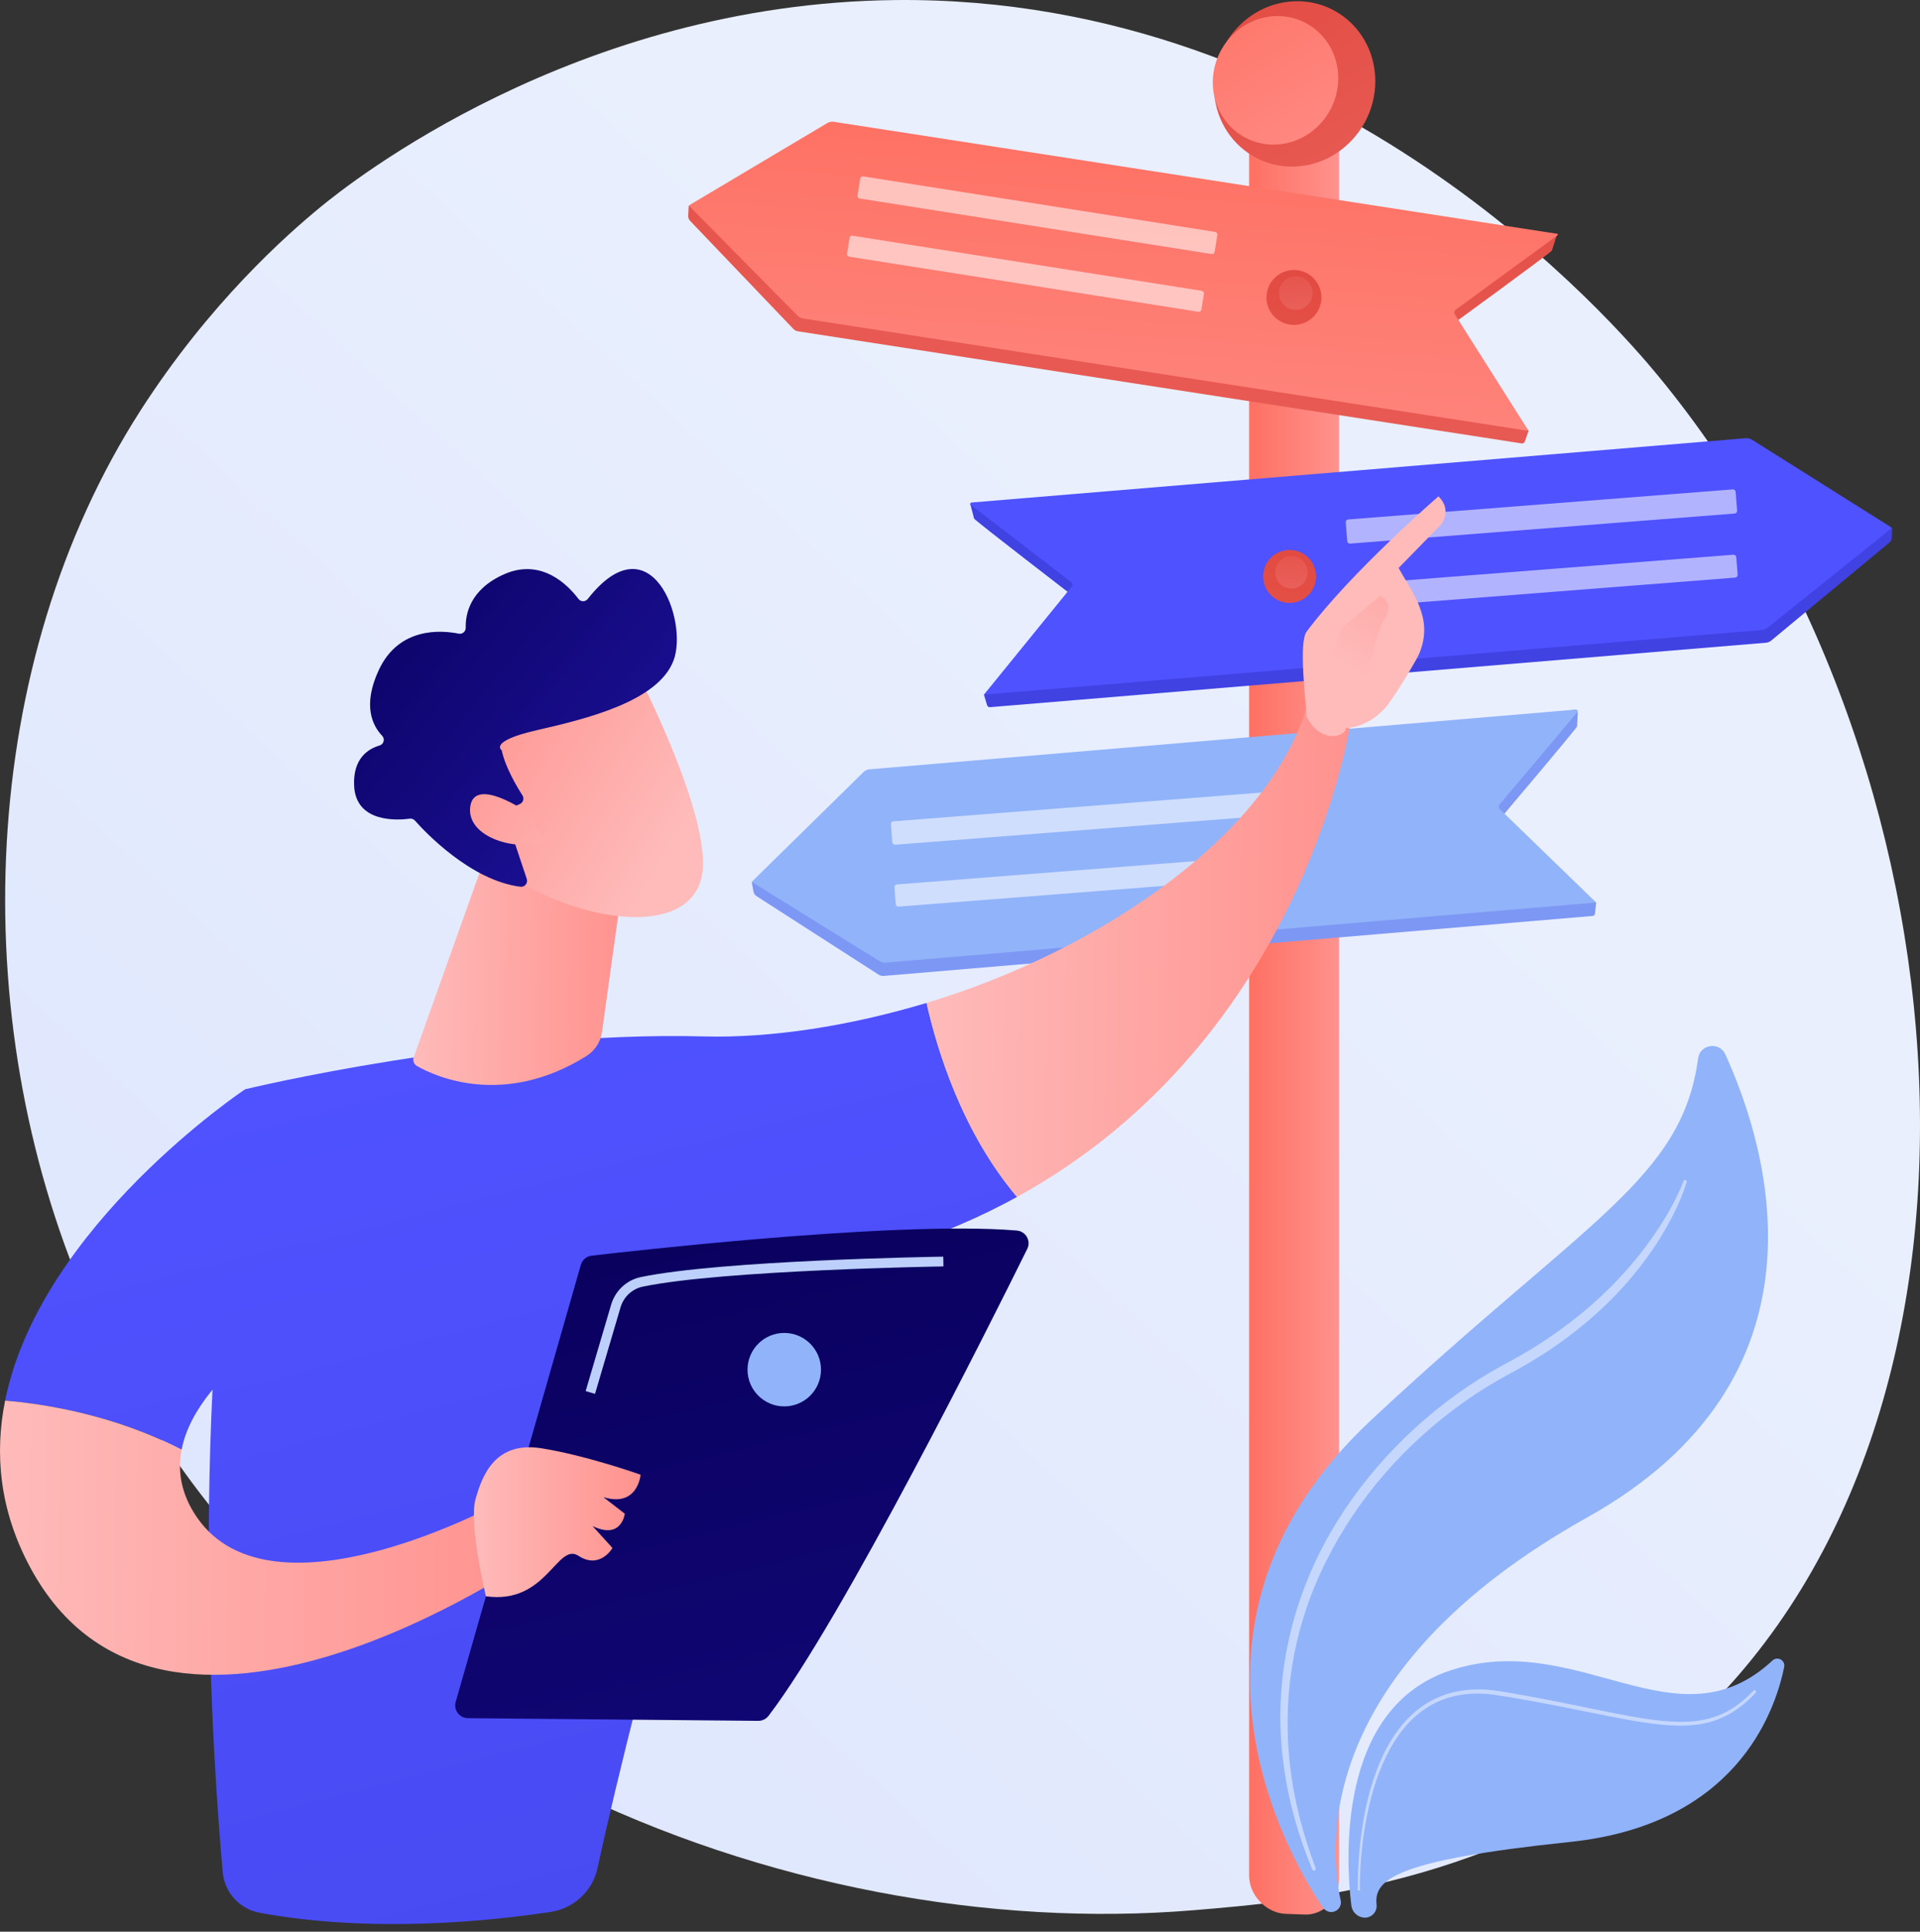 <svg width="160" height="161" viewBox="0 0 160 161" fill="none" xmlns="http://www.w3.org/2000/svg">
<rect x="0" y="0" width="160" height="161" fill="#333333" stroke="none"/>
<path d="M7.12 108.153C23.285 145.801 65.956 161.972 99.389 159.215C108.518 158.462 126.884 156.947 141.226 143.434C168.767 117.483 164.525 63.239 138.16 31.302C134.765 27.19 111.264 -0.365 74.642 0.004C47.829 0.274 29.009 15.365 26.721 17.245C23.83 19.621 17.454 25.265 11.707 34.218C-1.795 55.257 -2.982 84.627 7.12 108.153Z" fill="url(#paint0_linear_3512_25383)"/>
<path d="M111.592 11.959V156.585C111.592 157.54 111.205 158.403 110.547 158.935C110.048 159.34 109.417 159.597 108.723 159.571L107.139 159.513C105.538 159.452 104.094 157.987 104.094 156.313V12.204L111.592 11.959Z" fill="url(#paint1_linear_3512_25383)"/>
<path d="M114.608 6.77C114.608 9.21 113.368 11.395 111.5 12.68C110.449 13.404 109.2 13.842 107.863 13.882C107.199 13.902 106.557 13.823 105.952 13.656C105.497 13.532 105.062 13.358 104.652 13.141C104.549 13.085 104.446 13.029 104.344 12.966C102.434 11.816 101.164 9.69 101.164 7.219C101.164 3.426 104.158 0.244 107.863 0.107C111.582 -0.031 114.608 2.951 114.608 6.77Z" fill="url(#paint2_linear_3512_25383)"/>
<path d="M111.519 6.52C111.519 8.418 110.554 10.117 109.102 11.116C108.285 11.678 107.314 12.019 106.275 12.05C105.758 12.065 105.259 12.004 104.789 11.874C104.435 11.778 104.097 11.643 103.778 11.474C103.698 11.43 103.618 11.387 103.539 11.338C102.054 10.443 101.066 8.791 101.066 6.87C101.066 3.921 103.394 1.446 106.275 1.34C109.166 1.233 111.519 3.551 111.519 6.52Z" fill="url(#paint3_linear_3512_25383)"/>
<path d="M57.395 17.127L57.971 17.425L68.879 10.737L122.296 18.633L129.767 19.488L129.326 20.883C129.267 21.033 120.766 27.227 120.766 27.227L127.382 35.911L127.064 36.804C127.026 36.91 126.922 36.974 126.816 36.958L119.947 35.894L66.5 27.614C66.35 27.591 66.212 27.518 66.106 27.407L57.511 18.409C57.398 18.291 57.339 18.128 57.349 17.96L57.395 17.127Z" fill="url(#paint4_linear_3512_25383)"/>
<path d="M69.483 10.151L129.769 19.489C129.825 19.498 129.841 19.574 129.794 19.608L121.299 25.823C121.184 25.907 121.153 26.071 121.23 26.192L127.305 35.788C127.335 35.836 127.296 35.898 127.242 35.89L66.919 26.545C66.747 26.519 66.588 26.437 66.463 26.311L57.473 17.205C57.435 17.167 57.444 17.1 57.49 17.073L68.939 10.258C69.105 10.159 69.296 10.122 69.483 10.151Z" fill="url(#paint5_linear_3512_25383)"/>
<path d="M62.641 73.502L63.252 73.651L72.014 64.816L124.248 60.031L131.219 59.16C131.364 59.142 131.49 59.26 131.482 59.405L131.422 60.545C131.4 60.701 124.775 68.519 124.775 68.519L133.011 75.221L132.916 76.139C132.904 76.248 132.821 76.333 132.717 76.341L125.989 76.911L73.64 81.34C73.493 81.353 73.346 81.316 73.221 81.235L63.044 74.689C62.91 74.603 62.817 74.462 62.788 74.301L62.641 73.502Z" fill="#7D97F4"/>
<path d="M72.449 64.121L131.322 59.14C131.443 59.13 131.516 59.27 131.438 59.363L124.955 67.064C124.866 67.169 124.875 67.334 124.974 67.43L132.912 75.123C132.951 75.161 132.927 75.227 132.874 75.231L73.789 80.231C73.62 80.245 73.451 80.204 73.305 80.113L62.731 73.556C62.685 73.528 62.678 73.464 62.716 73.427L71.961 64.347C72.094 64.216 72.266 64.136 72.449 64.121Z" fill="#91B3FA"/>
<path opacity="0.56" d="M107.413 67.841L74.598 70.406C74.477 70.415 74.37 70.324 74.361 70.203L74.243 68.691C74.233 68.57 74.325 68.463 74.446 68.454L107.26 65.889C107.381 65.879 107.488 65.971 107.498 66.092L107.616 67.603C107.625 67.724 107.534 67.831 107.413 67.841Z" fill="white"/>
<path opacity="0.56" d="M107.436 73.019L74.883 75.564C74.762 75.573 74.656 75.482 74.646 75.361L74.536 73.95C74.526 73.829 74.618 73.722 74.739 73.713L107.291 71.168C107.412 71.159 107.519 71.25 107.529 71.371L107.639 72.782C107.648 72.903 107.557 73.01 107.436 73.019Z" fill="white"/>
<path d="M157.675 43.994L157.04 44.246L146.044 37.127L88.816 41.518L80.848 41.973L81.173 43.22C81.224 43.368 89.723 49.91 89.723 49.91L81.995 57.895L82.257 58.776C82.288 58.881 82.393 58.949 82.507 58.94L89.87 58.328L147.162 53.569C147.322 53.556 147.474 53.494 147.596 53.393L157.446 45.224C157.575 45.117 157.651 44.964 157.655 44.801L157.675 43.994Z" fill="url(#paint6_linear_3512_25383)"/>
<path d="M145.454 36.525L80.966 41.882C80.86 41.891 80.821 42.026 80.905 42.09L89.276 48.522C89.39 48.609 89.409 48.771 89.318 48.883L82.09 57.779C82.054 57.823 82.089 57.888 82.145 57.884L146.808 52.512C146.992 52.497 147.168 52.428 147.31 52.314L157.588 44.065C157.63 44.031 157.626 43.965 157.58 43.936L146.021 36.662C145.854 36.557 145.654 36.508 145.454 36.525Z" fill="url(#paint7_linear_3512_25383)"/>
<path opacity="0.56" d="M144.556 42.802L112.506 45.307C112.384 45.316 112.278 45.225 112.268 45.104L112.145 43.532C112.136 43.411 112.227 43.304 112.348 43.294L144.399 40.789C144.52 40.78 144.627 40.871 144.636 40.992L144.759 42.564C144.768 42.685 144.677 42.792 144.556 42.802Z" fill="white"/>
<path opacity="0.56" d="M144.6 48.141L112.806 50.626C112.685 50.636 112.578 50.544 112.569 50.423L112.454 48.955C112.444 48.834 112.536 48.727 112.657 48.718L144.451 46.233C144.572 46.223 144.679 46.315 144.689 46.436L144.803 47.904C144.813 48.025 144.721 48.132 144.6 48.141Z" fill="white"/>
<path d="M107.829 27.08C109.093 27.08 110.118 26.055 110.118 24.79C110.118 23.526 109.093 22.5 107.829 22.5C106.564 22.5 105.539 23.526 105.539 24.79C105.539 26.055 106.564 27.08 107.829 27.08Z" fill="url(#paint8_linear_3512_25383)"/>
<path d="M107.983 25.83C108.759 25.83 109.388 25.201 109.388 24.425C109.388 23.649 108.759 23.02 107.983 23.02C107.207 23.02 106.578 23.649 106.578 24.425C106.578 25.201 107.207 25.83 107.983 25.83Z" fill="url(#paint9_linear_3512_25383)"/>
<path d="M107.467 50.251C108.685 50.251 109.672 49.264 109.672 48.046C109.672 46.828 108.685 45.84 107.467 45.84C106.249 45.84 105.262 46.828 105.262 48.046C105.262 49.264 106.249 50.251 107.467 50.251Z" fill="url(#paint10_linear_3512_25383)"/>
<path d="M107.619 49.049C108.366 49.049 108.972 48.443 108.972 47.696C108.972 46.948 108.366 46.342 107.619 46.342C106.871 46.342 106.266 46.948 106.266 47.696C106.266 48.443 106.871 49.049 107.619 49.049Z" fill="url(#paint11_linear_3512_25383)"/>
<path d="M107.603 71.194C108.869 71.194 109.894 70.168 109.894 68.903C109.894 67.638 108.869 66.612 107.603 66.612C106.338 66.612 105.312 67.638 105.312 68.903C105.312 70.168 106.338 71.194 107.603 71.194Z" fill="url(#paint12_linear_3512_25383)"/>
<path d="M107.761 69.943C108.538 69.943 109.167 69.314 109.167 68.537C109.167 67.761 108.538 67.131 107.761 67.131C106.985 67.131 106.355 67.761 106.355 68.537C106.355 69.314 106.985 69.943 107.761 69.943Z" fill="url(#paint13_linear_3512_25383)"/>
<path opacity="0.56" d="M100.973 21.174L71.644 16.546C71.523 16.527 71.441 16.413 71.46 16.294L71.682 14.886C71.701 14.766 71.814 14.684 71.934 14.702L101.264 19.33C101.384 19.349 101.466 19.463 101.447 19.583L101.225 20.99C101.206 21.11 101.093 21.193 100.973 21.174Z" fill="white"/>
<path opacity="0.56" d="M99.867 25.985L70.772 21.394C70.652 21.375 70.57 21.262 70.589 21.142L70.796 19.829C70.815 19.709 70.928 19.627 71.048 19.646L100.143 24.237C100.263 24.256 100.345 24.369 100.327 24.489L100.12 25.801C100.101 25.921 99.987 26.004 99.867 25.985Z" fill="white"/>
<path d="M58.665 86.382C40.51 85.909 20.426 90.786 20.426 90.786C15.644 117.17 17.748 147.014 18.562 156.053C18.714 157.746 19.98 159.12 21.652 159.427C31.034 161.152 40.928 160.106 45.905 159.348C47.842 159.053 49.39 157.591 49.801 155.676C53.09 140.367 62.486 106.593 62.486 106.593C71.368 105.577 78.702 103.086 84.753 99.76C80.212 94.394 78.113 87.602 77.211 83.59C70.772 85.524 64.265 86.528 58.665 86.382Z" fill="url(#paint14_linear_3512_25383)"/>
<path d="M112.557 60.147C110.794 57.975 109.138 58.069 109.138 58.069C106.358 69.332 91.648 79.253 77.211 83.59C78.113 87.601 80.213 94.394 84.753 99.759C108.77 86.555 112.557 60.147 112.557 60.147Z" fill="url(#paint15_linear_3512_25383)"/>
<path d="M112.117 60.691C112.298 61.286 110.128 62.169 108.879 59.73C108.846 58.567 108.186 53.577 108.89 52.636C112.639 47.625 119.876 41.368 119.876 41.368C121.078 42.576 120.067 43.742 120.067 43.742L116.551 47.336C117.267 48.658 118.145 49.778 118.546 51.373C118.849 52.581 118.644 53.868 118.025 54.959C117.403 56.054 116.556 57.477 115.757 58.59C114.245 60.695 112.117 60.691 112.117 60.691Z" fill="url(#paint16_linear_3512_25383)"/>
<path d="M115.005 49.674L111.807 52.334L110.785 55.002L113.584 58.166C113.584 58.166 114.586 52.863 115.303 51.719C116.021 50.576 115.66 50.017 115.005 49.674Z" fill="url(#paint17_linear_3512_25383)"/>
<path d="M27.222 108.437L20.425 90.788C20.425 90.788 3.354 102.15 0.426 116.735C3.628 117.002 9.452 117.891 15.133 120.828C16.453 113.94 27.222 108.437 27.222 108.437Z" fill="url(#paint18_linear_3512_25383)"/>
<path d="M41.886 125.122C41.886 125.122 22.741 135.702 16.403 126.451C15.088 124.531 14.787 122.631 15.133 120.826C9.452 117.89 3.628 117 0.426 116.734C-0.457 121.131 -0.057 125.82 2.486 130.58C13.544 151.276 44.362 129.841 44.362 129.841L41.886 125.122Z" fill="url(#paint19_linear_3512_25383)"/>
<path d="M40.414 71.468L34.477 88.122C34.379 88.398 34.489 88.705 34.745 88.85C36.311 89.735 41.961 92.306 48.841 88.036C49.557 87.591 50.049 86.859 50.165 86.024L52.174 71.581L40.414 71.468Z" fill="url(#paint20_linear_3512_25383)"/>
<path d="M53.129 56.114C53.129 56.114 59.36 68.117 58.5 72.934C57.641 77.75 49.781 77.329 42.952 73.345L38.277 60.404L53.129 56.114Z" fill="url(#paint21_linear_3512_25383)"/>
<path d="M43.317 67.014C43.597 66.893 43.703 66.553 43.539 66.296C43.038 65.514 42.1 63.921 41.809 62.531C41.809 62.531 40.676 61.79 44.728 60.86C48.781 59.931 54.825 58.486 56.126 55.057C57.393 51.713 54.227 43.243 48.983 49.918C48.784 50.172 48.398 50.174 48.203 49.916C47.365 48.802 45.154 46.487 42.041 47.848C39.128 49.122 38.781 51.244 38.811 52.316C38.82 52.631 38.535 52.874 38.226 52.812C36.763 52.518 33.246 52.244 31.569 55.839C30.187 58.799 31.051 60.491 31.844 61.322C32.101 61.591 31.983 62.029 31.626 62.135C30.659 62.42 29.407 63.226 29.51 65.485C29.652 68.608 33.145 68.367 34.14 68.234C34.303 68.212 34.467 68.269 34.576 68.392C35.419 69.343 39.219 73.384 43.37 73.906C43.729 73.951 44.011 73.599 43.897 73.255L42.148 68.011C42.067 67.767 42.186 67.502 42.422 67.4L43.317 67.014Z" fill="url(#paint22_linear_3512_25383)"/>
<path d="M44.031 67.762C44.031 67.762 39.543 64.619 39.188 67.226C38.833 69.833 43.22 71.046 45.408 70.093L44.031 67.762Z" fill="url(#paint23_linear_3512_25383)"/>
<path d="M37.975 141.842L48.405 105.42C48.523 105.007 48.876 104.705 49.303 104.656C51.193 104.435 56.668 103.816 62.99 103.281C70.605 102.637 79.448 102.115 84.732 102.559C85.484 102.622 85.938 103.417 85.604 104.093C82.599 110.172 70.238 134.903 64.048 143.004C63.843 143.272 63.526 143.429 63.188 143.426L38.99 143.201C38.286 143.194 37.782 142.519 37.975 141.842Z" fill="url(#paint24_linear_3512_25383)"/>
<path d="M40.494 133.043C40.494 133.043 39.041 127.069 39.628 124.949C40.214 122.83 41.349 120.105 45.134 120.71C48.919 121.316 53.383 122.91 53.383 122.91C53.383 122.91 53.157 125.671 50.281 124.78L52.065 126.16C52.065 126.16 51.81 128.371 49.38 127.19L51.039 129.02C51.039 129.02 49.996 130.836 48.208 129.671C46.421 128.507 45.564 133.762 40.494 133.043Z" fill="url(#paint25_linear_3512_25383)"/>
<path d="M62.293 114.156C62.293 115.847 63.664 117.217 65.355 117.217C67.045 117.217 68.416 115.847 68.416 114.156C68.416 112.465 67.045 111.094 65.355 111.094C63.664 111.094 62.293 112.465 62.293 114.156Z" fill="#91B3FA"/>
<path d="M49.586 116.173L51.709 108.97C51.969 108.085 52.681 107.421 53.565 107.236C60.22 105.848 78.436 105.553 78.62 105.551L78.608 104.737C77.856 104.748 60.13 105.036 53.399 106.44C52.221 106.686 51.274 107.567 50.928 108.74L48.805 115.943L49.586 116.173Z" fill="#BDD0FB"/>
<path d="M110.801 159.348C110.586 159.312 110.397 159.192 110.272 159.013C108.464 156.405 95.355 136.027 114.232 118.386C132.153 101.64 140.139 98.34 141.511 88.208C141.671 87.025 143.285 86.791 143.779 87.878C147.469 96.003 153.02 114.863 132.282 126.463C109.406 139.258 110.771 154.13 111.722 158.374C111.848 158.935 111.368 159.444 110.801 159.348Z" fill="#91B3FA"/>
<path d="M113.574 159.816C113.065 159.73 112.673 159.323 112.611 158.812C112.186 155.327 111.285 142.33 120.939 139.199C131.567 135.753 139.737 145.81 147.705 138.398C148.124 138.008 148.796 138.381 148.681 138.942C147.866 142.921 144.508 152.09 130.825 153.519C116.18 155.048 114.486 156.669 114.714 158.753C114.784 159.396 114.211 159.924 113.574 159.816Z" fill="#91B3FA"/>
<path opacity="0.47" d="M140.556 98.523C140.338 99.25 140.059 99.94 139.74 100.618C139.422 101.295 139.072 101.957 138.695 102.603C138.319 103.25 137.916 103.882 137.48 104.491C137.047 105.101 136.596 105.701 136.115 106.275C134.204 108.586 131.937 110.595 129.465 112.29C128.231 113.136 126.927 113.901 125.62 114.6C124.333 115.293 123.092 116.073 121.9 116.922C119.518 118.623 117.332 120.604 115.409 122.814C113.486 125.022 111.838 127.47 110.528 130.087C109.215 132.702 108.269 135.504 107.759 138.388C107.247 141.273 107.172 144.234 107.506 147.152C107.834 150.074 108.597 152.942 109.639 155.701C109.67 155.78 109.63 155.868 109.551 155.899C109.474 155.928 109.387 155.89 109.355 155.815C108.213 153.069 107.384 150.18 106.984 147.218C106.777 145.738 106.682 144.242 106.697 142.745C106.72 141.249 106.843 139.752 107.091 138.274C107.573 135.316 108.504 132.433 109.813 129.735C111.122 127.035 112.816 124.531 114.77 122.26C116.727 119.991 118.954 117.957 121.386 116.204C122.603 115.329 123.871 114.524 125.19 113.808L126.162 113.278C126.485 113.106 126.8 112.92 127.115 112.733L127.588 112.455L128.052 112.162L128.516 111.869L128.972 111.562C130.184 110.744 131.356 109.863 132.459 108.901C133.563 107.942 134.614 106.919 135.577 105.815C136.552 104.722 137.438 103.55 138.244 102.325C139.042 101.098 139.761 99.798 140.288 98.441L140.292 98.432C140.32 98.36 140.401 98.324 140.472 98.352C140.541 98.379 140.576 98.454 140.556 98.523Z" fill="white"/>
<path opacity="0.47" d="M113.135 157.442C113.159 157.321 113.155 157.203 113.154 157.084L113.156 156.727C113.159 156.489 113.165 156.252 113.173 156.014C113.191 155.54 113.219 155.065 113.257 154.591C113.333 153.644 113.448 152.7 113.609 151.762C113.936 149.89 114.43 148.032 115.25 146.3C115.658 145.436 116.157 144.609 116.763 143.862C117.365 143.112 118.093 142.457 118.917 141.948C119.743 141.446 120.667 141.099 121.621 140.938C122.097 140.856 122.58 140.809 123.062 140.807C123.545 140.797 124.026 140.831 124.504 140.887C124.984 140.946 125.447 141.03 125.916 141.109L127.317 141.357C128.251 141.527 129.182 141.706 130.112 141.892C131.973 142.261 133.825 142.665 135.685 143.008C136.614 143.177 137.547 143.328 138.483 143.422C139.418 143.514 140.36 143.547 141.286 143.44C142.212 143.34 143.118 143.077 143.935 142.634C144.755 142.195 145.48 141.588 146.125 140.908C146.172 140.858 146.251 140.856 146.301 140.903C146.35 140.95 146.353 141.028 146.307 141.078C145.657 141.78 144.918 142.415 144.07 142.882C143.225 143.353 142.28 143.638 141.323 143.752C140.365 143.866 139.401 143.833 138.452 143.743C137.501 143.65 136.561 143.5 135.626 143.333C133.756 142.994 131.904 142.595 130.045 142.232C128.189 141.869 126.32 141.519 124.459 141.242C123.997 141.185 123.531 141.148 123.065 141.155C122.6 141.153 122.136 141.195 121.678 141.271C120.762 141.418 119.877 141.744 119.081 142.219C118.289 142.701 117.583 143.327 116.993 144.05C116.4 144.771 115.907 145.575 115.498 146.42C114.677 148.111 114.168 149.946 113.826 151.8C113.657 152.729 113.533 153.667 113.448 154.608C113.405 155.078 113.373 155.55 113.351 156.022C113.34 156.258 113.332 156.494 113.326 156.73L113.321 157.084C113.32 157.202 113.317 157.321 113.346 157.436C113.361 157.494 113.326 157.553 113.268 157.568C113.21 157.583 113.151 157.548 113.136 157.49C113.132 157.474 113.132 157.457 113.135 157.442Z" fill="white"/>
<defs>
<linearGradient id="paint0_linear_3512_25383" x1="-9.105" y1="180.425" x2="108.312" y2="53.69" gradientUnits="userSpaceOnUse">
<stop stop-color="#DAE3FE"/>
<stop offset="1" stop-color="#E9EFFD"/>
</linearGradient>
<linearGradient id="paint1_linear_3512_25383" x1="104.094" y1="85.766" x2="111.592" y2="85.766" gradientUnits="userSpaceOnUse">
<stop stop-color="#FE7062"/>
<stop offset="1" stop-color="#FF928E"/>
</linearGradient>
<linearGradient id="paint2_linear_3512_25383" x1="99.954" y1="-6.285" x2="116.521" y2="21.448" gradientUnits="userSpaceOnUse">
<stop stop-color="#E1473D"/>
<stop offset="1" stop-color="#E9605A"/>
</linearGradient>
<linearGradient id="paint3_linear_3512_25383" x1="100.125" y1="-3.629" x2="113.006" y2="17.932" gradientUnits="userSpaceOnUse">
<stop stop-color="#FE7062"/>
<stop offset="1" stop-color="#FF928E"/>
</linearGradient>
<linearGradient id="paint4_linear_3512_25383" x1="96.792" y1="-5.013" x2="90.052" y2="44.529" gradientUnits="userSpaceOnUse">
<stop stop-color="#E1473D"/>
<stop offset="1" stop-color="#E9605A"/>
</linearGradient>
<linearGradient id="paint5_linear_3512_25383" x1="94.283" y1="10.021" x2="91.33" y2="52.062" gradientUnits="userSpaceOnUse">
<stop stop-color="#FE7062"/>
<stop offset="1" stop-color="#FF928E"/>
</linearGradient>
<linearGradient id="paint6_linear_3512_25383" x1="118.427" y1="-51.342" x2="118.813" y2="-7.722" gradientUnits="userSpaceOnUse">
<stop stop-color="#4F52FF"/>
<stop offset="1" stop-color="#4042E2"/>
</linearGradient>
<linearGradient id="paint7_linear_3512_25383" x1="158.275" y1="12.969" x2="229.688" y2="-42.231" gradientUnits="userSpaceOnUse">
<stop stop-color="#4F52FF"/>
<stop offset="1" stop-color="#4042E2"/>
</linearGradient>
<linearGradient id="paint8_linear_3512_25383" x1="109.281" y1="18.096" x2="102.62" y2="48.797" gradientUnits="userSpaceOnUse">
<stop stop-color="#E1473D"/>
<stop offset="1" stop-color="#E9605A"/>
</linearGradient>
<linearGradient id="paint9_linear_3512_25383" x1="107.868" y1="19.184" x2="108.016" y2="25.94" gradientUnits="userSpaceOnUse">
<stop stop-color="#E1473D"/>
<stop offset="1" stop-color="#E9605A"/>
</linearGradient>
<linearGradient id="paint10_linear_3512_25383" x1="108.866" y1="41.598" x2="102.451" y2="71.168" gradientUnits="userSpaceOnUse">
<stop stop-color="#E1473D"/>
<stop offset="1" stop-color="#E9605A"/>
</linearGradient>
<linearGradient id="paint11_linear_3512_25383" x1="107.508" y1="42.648" x2="107.651" y2="49.155" gradientUnits="userSpaceOnUse">
<stop stop-color="#E1473D"/>
<stop offset="1" stop-color="#E9605A"/>
</linearGradient>
<linearGradient id="paint12_linear_3512_25383" x1="109.056" y1="62.205" x2="102.392" y2="92.923" gradientUnits="userSpaceOnUse">
<stop stop-color="#E1473D"/>
<stop offset="1" stop-color="#E9605A"/>
</linearGradient>
<linearGradient id="paint13_linear_3512_25383" x1="107.646" y1="63.294" x2="107.795" y2="70.053" gradientUnits="userSpaceOnUse">
<stop stop-color="#E1473D"/>
<stop offset="1" stop-color="#E9605A"/>
</linearGradient>
<linearGradient id="paint14_linear_3512_25383" x1="40.194" y1="83.876" x2="81.803" y2="244.067" gradientUnits="userSpaceOnUse">
<stop stop-color="#4F52FF"/>
<stop offset="1" stop-color="#4042E2"/>
</linearGradient>
<linearGradient id="paint15_linear_3512_25383" x1="77.257" y1="78.727" x2="112.377" y2="79.06" gradientUnits="userSpaceOnUse">
<stop stop-color="#FEBBBA"/>
<stop offset="1" stop-color="#FF928E"/>
</linearGradient>
<linearGradient id="paint16_linear_3512_25383" x1="104.606" y1="73.435" x2="80.53" y2="126.829" gradientUnits="userSpaceOnUse">
<stop stop-color="#FEBBBA"/>
<stop offset="1" stop-color="#FF928E"/>
</linearGradient>
<linearGradient id="paint17_linear_3512_25383" x1="112.429" y1="55.651" x2="122.406" y2="40.626" gradientUnits="userSpaceOnUse">
<stop stop-color="#FEBBBA"/>
<stop offset="1" stop-color="#FF928E"/>
</linearGradient>
<linearGradient id="paint18_linear_3512_25383" x1="8.515" y1="92.146" x2="49.207" y2="248.811" gradientUnits="userSpaceOnUse">
<stop stop-color="#4F52FF"/>
<stop offset="1" stop-color="#4042E2"/>
</linearGradient>
<linearGradient id="paint19_linear_3512_25383" x1="-0.069" y1="128.075" x2="44.374" y2="128.497" gradientUnits="userSpaceOnUse">
<stop stop-color="#FEBBBA"/>
<stop offset="1" stop-color="#FF928E"/>
</linearGradient>
<linearGradient id="paint20_linear_3512_25383" x1="34.512" y1="80.89" x2="52.084" y2="81.057" gradientUnits="userSpaceOnUse">
<stop stop-color="#FEBBBA"/>
<stop offset="1" stop-color="#FF928E"/>
</linearGradient>
<linearGradient id="paint21_linear_3512_25383" x1="56.366" y1="69.916" x2="37.158" y2="57.949" gradientUnits="userSpaceOnUse">
<stop stop-color="#FEBBBA"/>
<stop offset="1" stop-color="#FF928E"/>
</linearGradient>
<linearGradient id="paint22_linear_3512_25383" x1="27.05" y1="45.429" x2="51.822" y2="65.379" gradientUnits="userSpaceOnUse">
<stop stop-color="#09005D"/>
<stop offset="1" stop-color="#1A0F91"/>
</linearGradient>
<linearGradient id="paint23_linear_3512_25383" x1="51.248" y1="74.26" x2="33.967" y2="63.493" gradientUnits="userSpaceOnUse">
<stop stop-color="#FEBBBA"/>
<stop offset="1" stop-color="#FF928E"/>
</linearGradient>
<linearGradient id="paint24_linear_3512_25383" x1="56.294" y1="99.835" x2="80.817" y2="202.018" gradientUnits="userSpaceOnUse">
<stop stop-color="#09005D"/>
<stop offset="1" stop-color="#1A0F91"/>
</linearGradient>
<linearGradient id="paint25_linear_3512_25383" x1="39.488" y1="126.868" x2="53.383" y2="126.868" gradientUnits="userSpaceOnUse">
<stop stop-color="#FEBBBA"/>
<stop offset="1" stop-color="#FF928E"/>
</linearGradient>
</defs>
</svg>
